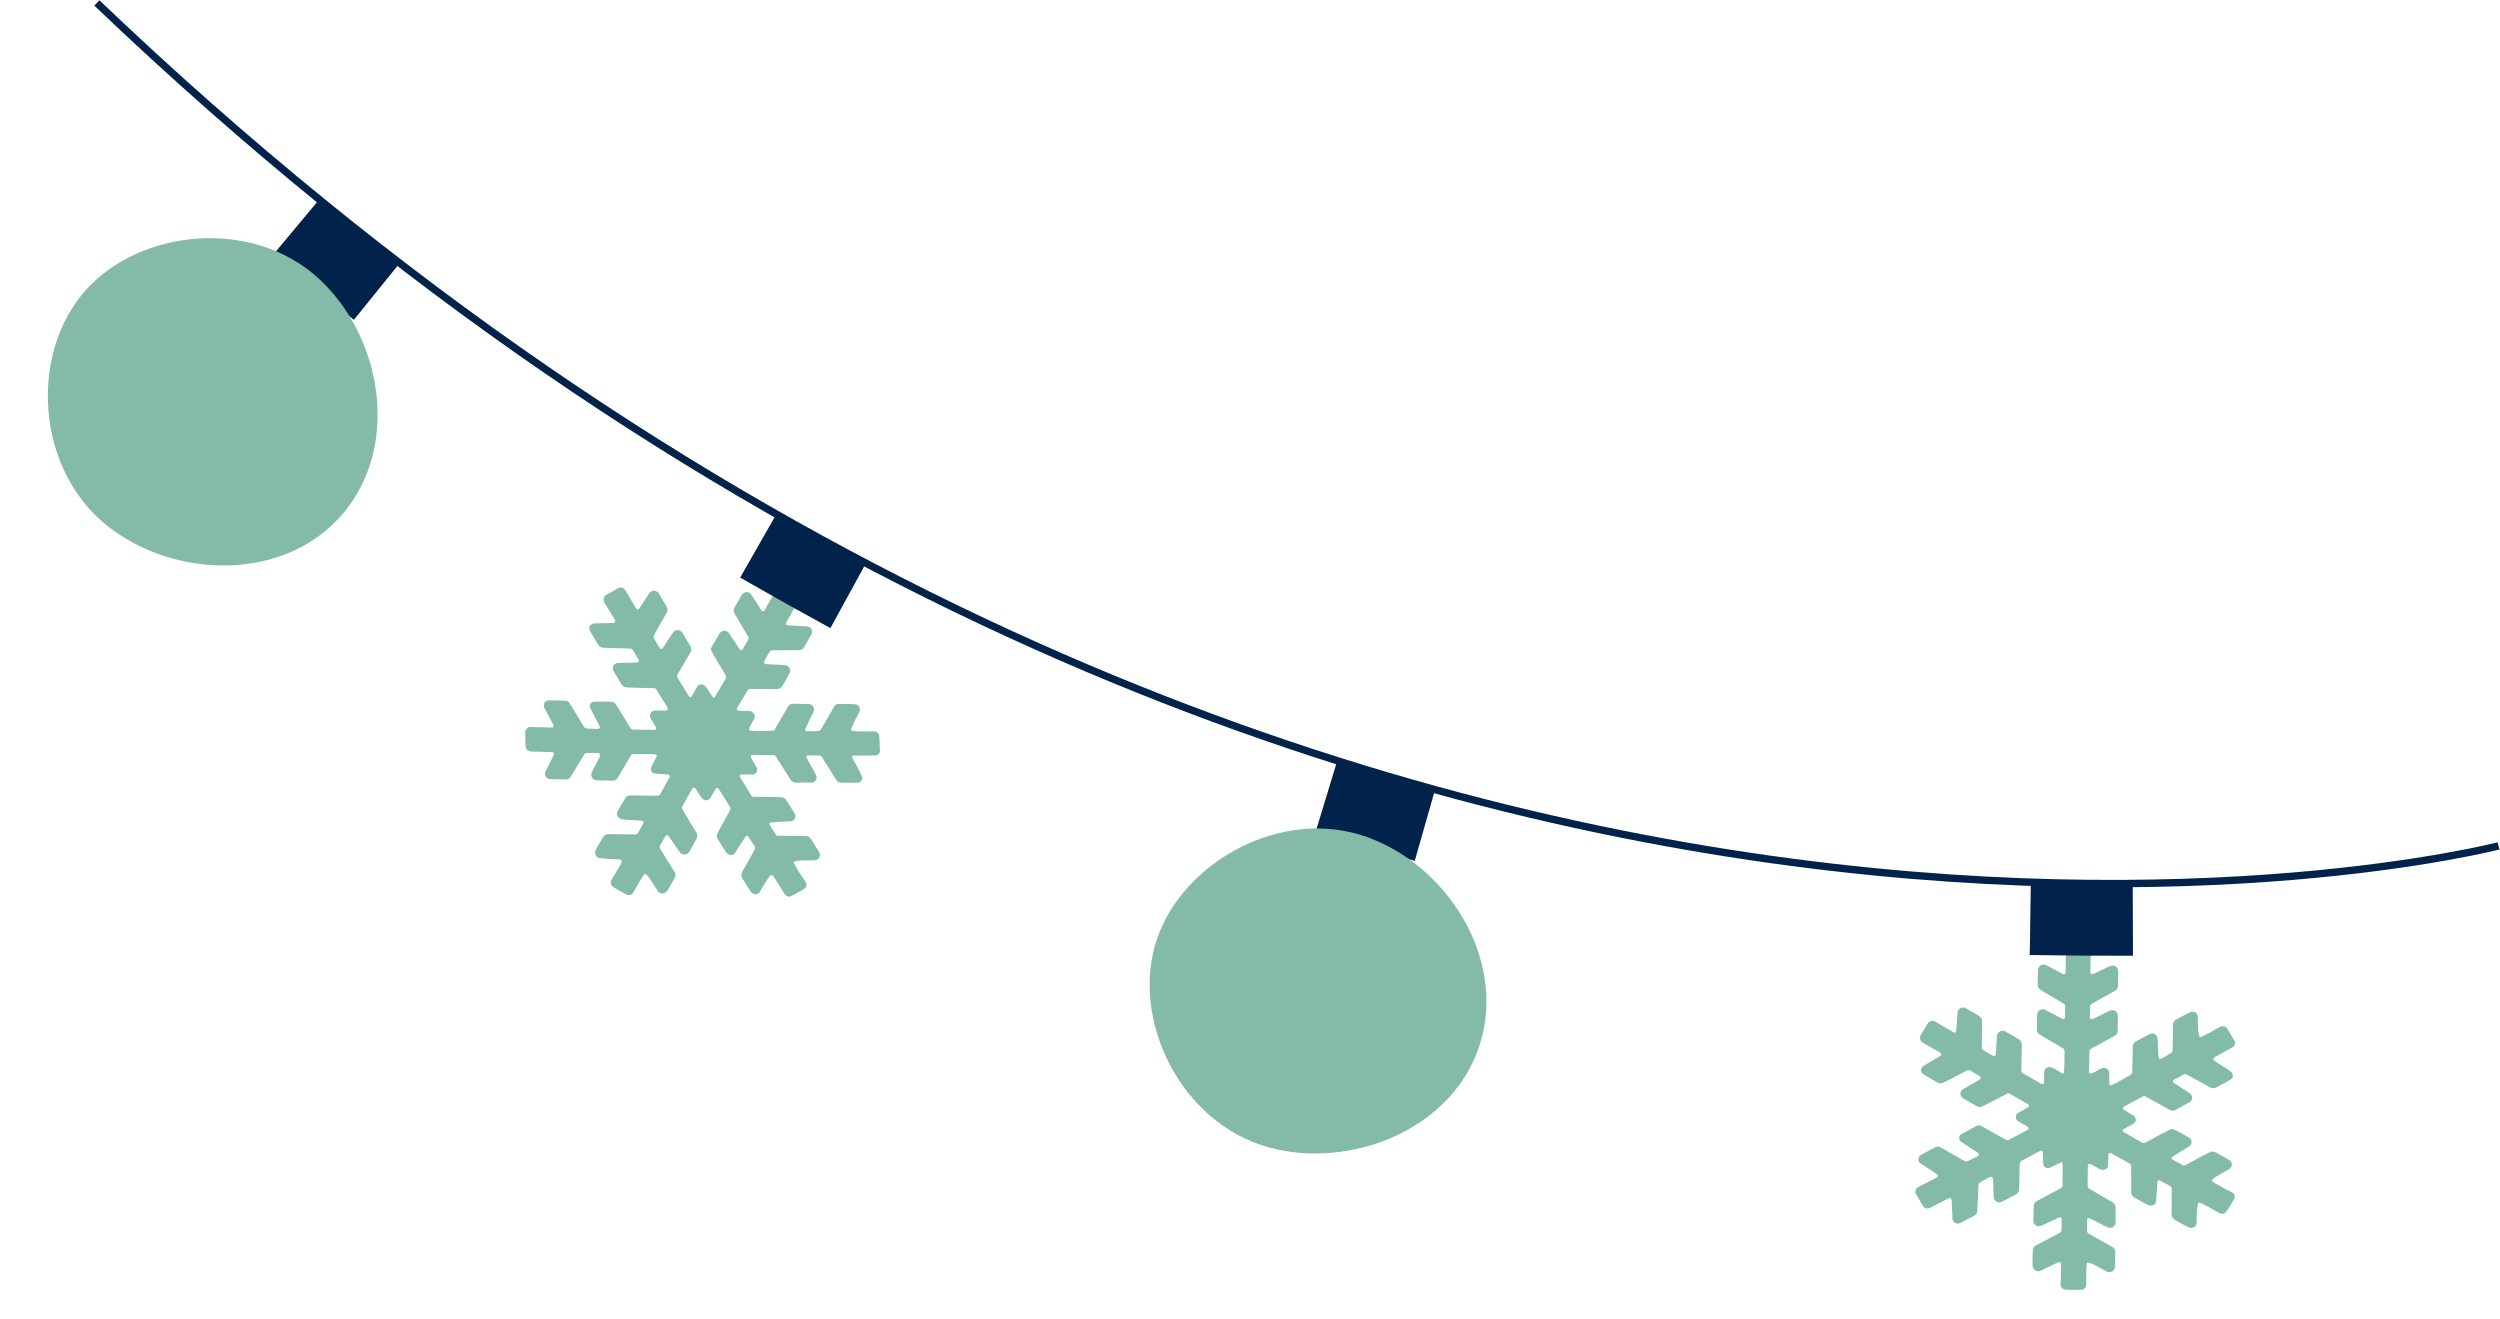 <?xml version="1.0" encoding="UTF-8"?> <svg xmlns="http://www.w3.org/2000/svg" width="3381" height="1784" viewBox="0 0 3381 1784" fill="none"><path d="M370.382 343.321C413.393 379.393 434.998 397.28 478.579 432.54C502.674 402.705 514.721 387.788 538.927 357.902C495.943 323.043 474.524 305.408 431.864 269.648L370.382 343.321Z" fill="#01224B"></path><path d="M464.871 693.379C386.72 787.341 236.404 783.318 145.689 711.61C48.239 634.695 39.541 478.847 115.258 393.176C189.276 309.392 342.712 293.982 432.276 377.869C516.139 455.995 541.406 601.335 464.871 693.379Z" fill="#83BBA8"></path><path d="M904.457 1047.44L898.654 1047.07C894.25 1046.84 889.827 1046.68 885.46 1046.27C884.588 1046.09 883.763 1045.72 883.035 1045.21C882.306 1044.69 881.689 1044.04 881.221 1043.28C880.752 1042.52 880.442 1041.68 880.308 1040.79C880.174 1039.91 880.22 1039.01 880.443 1038.15C882.037 1034.48 884.056 1030.91 885.887 1027.38C886.657 1026 887.352 1024.57 887.969 1023.11C888.319 1021.49 887.925 1020.42 886.185 1020.23C884.057 1019.96 881.913 1019.82 879.768 1019.82C872.473 1019.76 865.246 1019.8 857.885 1019.64C856.838 1019.49 855.769 1019.68 854.84 1020.18C853.911 1020.69 853.171 1021.48 852.734 1022.45C847.047 1032.27 841.209 1041.97 835.522 1051.79C834.818 1053.11 833.745 1054.19 832.435 1054.91C831.125 1055.62 829.635 1055.94 828.148 1055.82C821.335 1055.59 814.436 1055.35 807.568 1055.38C806.249 1055.43 804.941 1055.13 803.771 1054.52C802.601 1053.91 801.608 1053.01 800.888 1051.9C800.168 1050.8 799.745 1049.53 799.661 1048.21C799.577 1046.89 799.834 1045.58 800.408 1044.39C803.759 1037.54 807.347 1030.82 810.851 1024.1C810.961 1023.58 811.053 1023.16 811.164 1022.65C811.679 1020.26 811.006 1018.42 808.616 1018.35C803.305 1018.19 797.939 1018.28 792.64 1018.47C792.157 1018.54 791.696 1018.72 791.286 1018.98C790.876 1019.25 790.526 1019.59 790.258 1020C784.073 1030.07 778.057 1040.18 771.956 1050.27C771.25 1051.58 770.176 1052.65 768.869 1053.34C767.561 1054.04 766.077 1054.35 764.601 1054.21C757.891 1053.92 751.163 1053.71 744.398 1053.68C743.171 1053.68 741.964 1053.38 740.886 1052.79C739.808 1052.2 738.895 1051.36 738.23 1050.33C737.566 1049.29 737.171 1048.11 737.082 1046.89C736.994 1045.67 737.214 1044.44 737.723 1043.32C741.367 1036.36 744.792 1029.16 748.284 1022.08C749.993 1018.7 749.314 1017.31 745.165 1017.12L718.593 1016.38C716.361 1016.35 714.221 1015.48 712.617 1013.93C711.381 1012.61 710.703 1010.87 710.727 1009.06C710.549 1002.87 710.559 996.637 710.381 990.449C710.375 989.462 710.571 988.484 710.957 987.576C711.343 986.668 711.911 985.848 712.626 985.167C713.34 984.487 714.187 983.96 715.113 983.619C716.039 983.278 717.025 983.13 718.01 983.184L744.582 983.934C749.09 984.105 749.792 982.92 747.633 978.889C743.83 971.739 740.253 964.372 736.159 957.337C735.61 956.286 735.338 955.112 735.37 953.926C735.401 952.74 735.735 951.582 736.339 950.561C736.944 949.541 737.798 948.691 738.823 948.093C739.847 947.495 741.007 947.168 742.193 947.144C749.535 947.393 756.829 947.454 764.038 947.496C765.39 947.494 766.716 947.866 767.87 948.571C769.023 949.276 769.958 950.287 770.572 951.492C777.246 961.846 783.24 972.053 789.403 982.297C789.894 983.267 790.666 984.065 791.618 984.589C792.57 985.113 793.658 985.337 794.74 985.233C798.992 985.349 803.53 985.795 807.356 985.819C811.183 985.844 812.232 984.288 810.388 980.859C806.538 973.521 802.517 966.147 798.769 958.742C798.061 957.751 797.657 956.575 797.606 955.357C797.555 954.14 797.86 952.934 798.483 951.887C799.106 950.84 800.021 949.997 801.115 949.462C802.209 948.926 803.436 948.721 804.645 948.871C811.994 948.676 819.422 948.944 826.801 949.023C828.078 949.079 829.318 949.461 830.406 950.133C831.493 950.805 832.39 951.743 833.012 952.86C839.687 963.214 846.251 974.079 852.852 984.774C853.239 985.393 853.788 985.893 854.44 986.223C855.091 986.552 855.82 986.697 856.548 986.642L884.422 987.138C887.36 987.149 888.294 985.301 886.711 982.73C885.127 980.16 882.142 975.416 880.183 971.695C879.64 970.942 879.261 970.084 879.071 969.175C878.881 968.267 878.884 967.328 879.08 966.421C879.276 965.514 879.66 964.658 880.209 963.909C880.757 963.16 881.456 962.534 882.262 962.073C883.368 961.365 884.656 960.993 885.969 961.002C890.276 960.863 894.906 960.883 899.091 960.896C903.277 960.909 904.222 959.42 902.057 955.832L887.557 932.201C886.574 930.563 885.034 930.676 883.532 930.619L859.484 930.148C855.317 930.05 851.253 929.885 847.123 929.616C845.797 929.48 844.52 929.041 843.391 928.334C842.261 927.626 841.309 926.669 840.608 925.535C836.955 919.755 833.51 913.842 830.046 908.014C829.408 906.945 828.987 905.761 828.81 904.53C828.632 903.298 828.701 902.043 829.011 900.838C829.632 899.685 830.527 898.701 831.616 897.973C832.706 897.245 833.957 896.795 835.26 896.662L848.335 896.368L861.05 896.084C861.614 896.145 862.183 896.031 862.68 895.76C863.178 895.488 863.581 895.071 863.836 894.564C864.091 894.058 864.185 893.485 864.106 892.924C864.027 892.362 863.779 891.838 863.394 891.421L855.81 879.088C855.301 878.375 854.612 877.81 853.813 877.45C853.014 877.089 852.135 876.947 851.263 877.036L827.063 876.443L814.891 875.863C813.662 875.718 812.486 875.285 811.457 874.598C810.428 873.911 809.577 872.99 808.972 871.911C804.956 865.34 801.128 858.72 797.3 852.1C796.846 851.086 796.682 849.966 796.825 848.864C796.969 847.762 797.415 846.722 798.114 845.859C799.134 844.762 800.404 843.927 801.816 843.425C803.227 842.924 804.739 842.769 806.222 842.976L825.654 842.539L829.159 842.405C831.927 842.379 833.049 840.483 831.599 838.119L817.767 815.524C817.135 814.644 816.695 813.641 816.474 812.58C816.254 811.519 816.258 810.424 816.487 809.365C816.716 808.306 817.164 807.307 817.802 806.432C818.441 805.557 819.256 804.825 820.195 804.284C825.036 801.676 830.254 798.971 834.706 796.1C835.641 795.425 836.714 794.967 837.849 794.759C838.983 794.552 840.149 794.6 841.262 794.9C842.376 795.201 843.408 795.745 844.284 796.495C845.16 797.245 845.858 798.181 846.327 799.234L859.964 822.322C861.462 824.874 863.342 824.835 864.915 822.501C869.24 815.681 873.632 808.965 878.194 802.286C878.926 801.174 879.938 800.274 881.129 799.678C882.319 799.082 883.645 798.809 884.974 798.889C886.303 798.968 887.588 799.396 888.699 800.13C889.81 800.863 890.708 801.877 891.303 803.068C894.633 808.689 897.812 814.189 901.464 819.969C902.273 821.314 902.703 822.854 902.709 824.424C902.715 825.994 902.297 827.536 901.498 828.888C895.671 838.948 889.911 849.112 884.321 859.312C884.041 859.986 883.91 860.712 883.937 861.441C883.964 862.17 884.149 862.884 884.478 863.535C886.838 867.877 889.526 871.933 892.092 876.142C892.318 876.566 892.656 876.92 893.069 877.165C893.483 877.409 893.956 877.535 894.436 877.528C894.916 877.521 895.386 877.382 895.792 877.126C896.198 876.87 896.527 876.507 896.74 876.077C901.15 869.275 905.408 862.352 910.055 855.692C910.745 854.563 911.721 853.638 912.885 853.009C914.048 852.38 915.357 852.07 916.679 852.112C918.001 852.153 919.288 852.543 920.41 853.243C921.532 853.943 922.449 854.927 923.067 856.096C926.653 861.773 930.032 867.582 933.514 873.326C934.474 874.916 934.927 876.761 934.813 878.615C934.699 880.469 934.024 882.244 932.876 883.705C927.227 893.357 921.747 903.047 916.097 912.699C915.753 913.378 915.609 914.141 915.682 914.898C915.755 915.656 916.042 916.377 916.51 916.977L931.18 940.645C932.812 943.404 934.418 943.394 935.877 940.768C937.335 938.142 940.075 933.297 942.387 929.608C942.774 928.744 943.34 927.971 944.048 927.341C944.755 926.711 945.588 926.238 946.491 925.954C947.395 925.669 948.348 925.579 949.289 925.689C950.23 925.799 951.136 926.108 951.949 926.594C953.773 927.758 955.295 929.339 956.389 931.207C958.695 934.557 960.587 938.174 963.063 941.561C965.54 944.948 966.193 943.574 967.352 941.507C972.001 933.599 976.736 925.71 981.385 917.802C981.734 917.136 981.928 916.399 981.951 915.648C981.975 914.897 981.827 914.15 981.52 913.464C976.242 904.481 970.843 895.649 965.547 886.752C964.165 884.478 962.917 882.126 961.811 879.706C961.541 878.711 961.514 877.666 961.732 876.659C961.95 875.651 962.406 874.711 963.062 873.916C966.344 868.208 969.712 862.518 973.08 856.829C973.749 855.67 974.713 854.71 975.874 854.044C977.035 853.379 978.352 853.033 979.69 853.041C981.028 853.05 982.339 853.412 983.492 854.092C984.644 854.772 985.596 855.744 986.251 856.911L1000.11 877.73C1000.31 878.163 1000.63 878.529 1001.03 878.781C1001.44 879.034 1001.91 879.163 1002.38 879.152C1002.86 879.141 1003.32 878.991 1003.71 878.72C1004.11 878.45 1004.41 878.07 1004.59 877.628L1011.84 865.113C1012.2 864.461 1012.37 863.723 1012.35 862.979C1012.32 862.235 1012.09 861.513 1011.68 860.89L995.932 833.959L993.633 830.165C992.749 828.847 992.268 827.3 992.247 825.713C992.225 824.127 992.666 822.568 993.514 821.227C996.675 815.671 999.902 810.218 1003.15 804.681C1003.79 803.49 1004.74 802.495 1005.9 801.802C1007.06 801.108 1008.39 800.742 1009.74 800.741C1011.09 800.741 1012.42 801.107 1013.58 801.8C1014.74 802.493 1015.7 803.488 1016.34 804.678C1021 811.567 1025.47 818.505 1029.69 825.387C1029.89 825.802 1030.21 826.149 1030.61 826.384C1031 826.619 1031.46 826.732 1031.92 826.708C1032.39 826.684 1032.83 826.525 1033.2 826.25C1033.57 825.975 1033.85 825.597 1034.01 825.163C1038.49 817.218 1042.76 809.851 1047.25 802.265C1047.7 801.231 1048.38 800.314 1049.23 799.583C1050.09 798.852 1051.11 798.326 1052.2 798.046C1053.29 797.766 1054.43 797.739 1055.53 797.967C1056.64 798.196 1057.68 798.673 1058.57 799.363C1063.46 802.291 1068.33 805.305 1073.26 808.063C1074.26 808.503 1075.15 809.161 1075.86 809.988C1076.57 810.815 1077.08 811.791 1077.37 812.844C1077.66 813.896 1077.7 814.999 1077.51 816.072C1077.31 817.145 1076.88 818.16 1076.24 819.044C1071.95 826.496 1067.65 834.034 1063.45 841.505C1062.17 843.723 1063.27 845.654 1066 845.798C1073.58 846.188 1081.26 846.511 1088.81 847.071C1091.02 846.967 1093.22 847.442 1095.19 848.45C1095.98 848.991 1096.65 849.683 1097.17 850.485C1097.69 851.287 1098.04 852.184 1098.21 853.124C1098.38 854.064 1098.37 855.028 1098.16 855.961C1097.96 856.894 1097.57 857.777 1097.02 858.559C1093.86 864.115 1090.61 869.653 1087.45 875.208C1086.79 876.478 1085.77 877.53 1084.53 878.241C1083.29 878.951 1081.87 879.291 1080.44 879.219C1073.06 879.14 1065.64 879.231 1058.23 879.322C1053.68 879.321 1049.27 879.527 1044.57 879.403C1043.83 879.376 1043.1 879.554 1042.46 879.918C1041.81 880.282 1041.28 880.818 1040.92 881.466C1038.53 885.496 1036.1 889.337 1033.75 893.641C1032.38 895.841 1033.68 898.083 1036.41 898.227L1051.67 898.94C1055.12 899.061 1058.65 899.201 1062.05 899.577C1063.19 899.712 1064.29 900.107 1065.25 900.734C1066.22 901.36 1067.02 902.2 1067.61 903.189C1068.2 904.178 1068.55 905.289 1068.64 906.436C1068.73 907.583 1068.55 908.735 1068.13 909.803C1064.92 915.973 1061.46 922.088 1057.87 927.996C1057.12 929.224 1056.05 930.225 1054.78 930.892C1053.5 931.558 1052.07 931.866 1050.64 931.781C1038.82 931.634 1026.94 931.742 1015.02 931.662C1014.16 931.56 1013.29 931.726 1012.53 932.137C1011.78 932.547 1011.16 933.182 1010.78 933.955C1006.3 941.9 1001.74 949.382 996.875 957.065C995.593 959.283 997.032 961.287 1000.06 961.317L1012.85 961.496C1013.87 961.468 1014.88 961.654 1015.83 962.042C1016.77 962.431 1017.63 963.012 1018.33 963.75C1019.53 964.763 1020.33 966.157 1020.62 967.696C1020.9 969.235 1020.65 970.825 1019.89 972.197C1017.9 976.046 1015.68 979.753 1013.71 983.516C1013.48 984.177 1013.33 984.863 1013.26 985.56C1012.99 986.837 1012.79 987.774 1014.7 988.008C1017.26 988.308 1019.84 988.478 1022.43 988.52C1027.67 988.583 1033.04 988.495 1038.32 988.388C1040.81 988.392 1043.22 988.377 1045.67 988.193C1046.05 988.118 1046.42 987.965 1046.74 987.744C1047.07 987.523 1047.34 987.237 1047.55 986.906C1053.72 976.475 1059.62 966.075 1065.71 955.626C1066.36 954.401 1067.35 953.386 1068.56 952.699C1069.76 952.013 1071.14 951.684 1072.52 951.749C1079.61 951.943 1086.61 952.119 1093.65 952.125C1094.87 952.144 1096.06 952.463 1097.13 953.055C1098.19 953.646 1099.1 954.491 1099.76 955.516C1100.42 956.54 1100.81 957.711 1100.91 958.926C1101.01 960.141 1100.81 961.361 1100.32 962.479C1096.46 969.664 1093.15 977.148 1089.58 984.578C1088.29 987.24 1088.66 988.835 1092.02 988.938C1097.25 989.086 1102.57 988.809 1107.8 988.514C1108.63 988.343 1109.37 987.867 1109.87 987.178C1115.96 976.729 1121.88 966.244 1127.95 955.88C1128.57 954.661 1129.52 953.645 1130.7 952.951C1131.87 952.258 1133.22 951.916 1134.59 951.966C1138.84 952.083 1143.47 952.103 1147.31 952.042L1156.16 952.348C1157.34 952.393 1158.5 952.732 1159.52 953.335C1160.54 953.939 1161.4 954.787 1162.01 955.803C1162.62 956.82 1162.97 957.973 1163.03 959.158C1163.08 960.344 1162.84 961.524 1162.32 962.592C1158.97 968.641 1156.02 974.866 1152.98 981.073C1152.25 982.579 1151.67 984.156 1151.25 985.78C1150.87 987.568 1151.45 988.585 1153.38 988.734C1156.88 989.044 1160.45 989.013 1163.98 989.153L1164.66 989.3L1180.78 988.949C1182.21 988.847 1183.63 989.121 1184.92 989.744C1186.21 990.366 1187.31 991.315 1188.12 992.496C1188.84 993.701 1189.22 995.076 1189.22 996.478C1189.52 1002.51 1189.74 1008.53 1189.97 1014.46C1190.08 1015.44 1189.98 1016.44 1189.66 1017.37C1189.34 1018.31 1188.82 1019.16 1188.12 1019.86C1187.43 1020.57 1186.59 1021.11 1185.67 1021.45C1184.74 1021.79 1183.75 1021.91 1182.77 1021.82L1156.64 1021.88L1155.11 1021.55C1152.63 1021.9 1151.75 1023.5 1153.03 1025.82L1161.02 1040.38C1162.65 1043.59 1164.44 1046.83 1165.83 1050.33C1166.11 1051.31 1166.16 1052.34 1165.97 1053.35C1165.77 1054.35 1165.35 1055.29 1164.72 1056.09C1164.09 1056.9 1163.29 1057.54 1162.36 1057.97C1161.44 1058.4 1160.43 1058.61 1159.41 1058.57L1138.04 1058.5C1136.54 1058.55 1135.07 1058.18 1133.76 1057.44C1132.46 1056.71 1131.39 1055.63 1130.65 1054.32C1123.98 1043.97 1117.73 1033.71 1111.31 1023.41C1110.89 1022.78 1110.3 1022.28 1109.61 1021.98C1108.92 1021.67 1108.16 1021.56 1107.41 1021.67L1098.49 1021.71C1096.72 1021.56 1094.95 1021.5 1093.18 1021.54C1092.72 1021.49 1092.25 1021.58 1091.83 1021.79C1091.42 1022.01 1091.08 1022.35 1090.86 1022.76C1090.63 1023.17 1090.54 1023.64 1090.58 1024.1C1090.63 1024.57 1090.81 1025.01 1091.1 1025.37C1093.06 1029.09 1095.23 1032.68 1097.21 1036.31C1099.73 1040.48 1101.98 1044.81 1103.94 1049.27C1104.36 1050.34 1104.49 1051.51 1104.33 1052.66C1104.16 1053.8 1103.7 1054.88 1102.99 1055.8C1102.28 1056.71 1101.35 1057.43 1100.28 1057.87C1099.21 1058.32 1098.05 1058.49 1096.9 1058.35C1090.17 1058.14 1083.33 1058.45 1076.55 1058.5C1075.05 1058.5 1073.57 1058.12 1072.26 1057.38C1070.96 1056.65 1069.86 1055.59 1069.08 1054.3C1062.41 1043.95 1055.73 1033.59 1049.57 1023.35C1049.16 1022.62 1048.55 1022.03 1047.81 1021.64C1047.08 1021.24 1046.25 1021.06 1045.42 1021.11L1018.72 1020.96C1014.98 1020.96 1014.29 1022.5 1016.25 1025.78C1018.22 1029.05 1021.19 1034.24 1023.55 1038.58C1023.98 1039.61 1024.14 1040.72 1024.02 1041.82C1023.9 1042.92 1023.5 1043.98 1022.86 1044.88C1022.22 1045.79 1021.35 1046.51 1020.36 1046.99C1019.36 1047.47 1018.25 1047.69 1017.14 1047.63C1012.83 1047.41 1008.28 1047.4 1004.27 1047.43L1003.5 1047.26C1000.35 1047.39 999.512 1048.81 1001.16 1051.48L1015.96 1075.8C1016.44 1076.5 1017.11 1077.04 1017.9 1077.37C1018.68 1077.7 1019.54 1077.79 1020.37 1077.65L1044.84 1077.85L1056.98 1078.16C1058.23 1078.21 1059.45 1078.58 1060.53 1079.24C1061.6 1079.89 1062.49 1080.8 1063.12 1081.89C1066.96 1087.62 1070.68 1093.5 1074.3 1099.46C1075.11 1100.5 1075.61 1101.75 1075.73 1103.07C1075.86 1104.39 1075.6 1105.71 1075 1106.89C1074.4 1108.07 1073.48 1109.06 1072.34 1109.73C1071.2 1110.4 1069.9 1110.74 1068.57 1110.7L1053.25 1111.49L1042.2 1112.31C1040.48 1112.47 1039.86 1113.67 1040.71 1115.1C1043.59 1119.91 1046.56 1124.74 1049.73 1129.44C1050.26 1130.27 1052.07 1130.57 1053.39 1130.23L1075.91 1130.37L1090.1 1130.68C1091.45 1130.74 1092.76 1131.14 1093.92 1131.84C1095.08 1132.54 1096.04 1133.52 1096.72 1134.69C1100.52 1140.59 1104.14 1146.54 1107.86 1152.43C1108.54 1153.54 1108.91 1154.81 1108.92 1156.12C1108.94 1157.42 1108.6 1158.71 1107.95 1159.84C1107.29 1160.96 1106.35 1161.89 1105.21 1162.53C1104.06 1163.16 1102.77 1163.47 1101.47 1163.43C1095.13 1163.49 1088.79 1163.55 1082.5 1163.79C1080.01 1163.95 1077.54 1164.34 1075.12 1164.96C1074.81 1164.95 1074.51 1165.02 1074.25 1165.18C1073.99 1165.33 1073.78 1165.56 1073.64 1165.83C1073.51 1166.11 1073.45 1166.41 1073.49 1166.72C1073.53 1167.02 1073.65 1167.3 1073.85 1167.54C1075.69 1170.97 1077.54 1174.39 1079.59 1177.69C1082.63 1182.57 1085.79 1187.35 1089.05 1192.03C1089.75 1192.82 1090.25 1193.76 1090.52 1194.78C1090.78 1195.8 1090.8 1196.86 1090.58 1197.89C1090.36 1198.92 1089.9 1199.88 1089.24 1200.69C1088.58 1201.51 1087.73 1202.16 1086.77 1202.59C1081.82 1205.71 1076.58 1208.5 1071.37 1211.21C1066.15 1213.91 1063.03 1212.26 1059.84 1207.2C1056.66 1202.15 1051.95 1194.27 1047.89 1187.87C1047.09 1186.62 1046 1185.5 1045.09 1184.32C1044.91 1184.03 1044.67 1183.8 1044.37 1183.63C1044.08 1183.47 1043.74 1183.38 1043.41 1183.38C1043.07 1183.38 1042.74 1183.46 1042.44 1183.62C1042.14 1183.79 1041.89 1184.02 1041.71 1184.3C1039.38 1187.27 1037.13 1190.26 1035.11 1193.39C1033.1 1196.52 1030.38 1201.28 1027.94 1205.57C1027.19 1207.06 1025.93 1208.23 1024.38 1208.84C1022.84 1209.46 1021.12 1209.49 1019.55 1208.93C1017.78 1208.33 1016.25 1207.19 1015.17 1205.66C1011.33 1199.93 1007.72 1193.98 1004.08 1188.12C1003.17 1186.73 1002.68 1185.1 1002.66 1183.44C1002.64 1181.78 1003.09 1180.15 1003.97 1178.73C1009.68 1168.83 1015.14 1158.78 1020.68 1148.83C1021.06 1148.15 1021.24 1147.38 1021.21 1146.6C1021.17 1145.82 1020.92 1145.06 1020.47 1144.42L1012.38 1131.98C1010.91 1129.7 1009.39 1129.73 1007.92 1131.99C1003.49 1138.88 998.978 1145.75 994.568 1152.55C993.849 1154.02 992.614 1155.16 991.101 1155.77C989.587 1156.39 987.902 1156.41 986.368 1155.86C984.6 1155.21 983.053 1154.07 981.908 1152.58C978 1146.74 974.317 1140.69 970.616 1134.72C969.803 1133.54 969.35 1132.15 969.311 1130.72C969.273 1129.29 969.651 1127.87 970.399 1126.65L983.232 1103.13C984.709 1100.42 986.338 1097.83 987.541 1095.15C987.788 1094.57 987.907 1093.94 987.89 1093.3C987.873 1092.67 987.721 1092.05 987.443 1091.48C982.359 1083.25 977.171 1075.09 971.984 1066.92C971.758 1066.54 971.43 1066.22 971.037 1066.01C970.643 1065.8 970.199 1065.7 969.753 1065.72C969.306 1065.74 968.874 1065.89 968.505 1066.14C968.136 1066.39 967.843 1066.74 967.658 1067.15C965.431 1070.86 963.271 1074.67 961.129 1078.39C960.476 1079.91 959.267 1081.12 957.75 1081.77C956.234 1082.42 954.525 1082.46 952.977 1081.89C951.155 1081.26 949.573 1080.08 948.451 1078.51C945.774 1074.81 943.493 1070.93 941.127 1067.03C939.573 1064.74 937.371 1064.62 936.072 1066.92C931.508 1074.85 926.944 1082.77 922.635 1090.76C922.397 1091.37 922.303 1092.04 922.361 1092.7C922.419 1093.36 922.627 1094 922.97 1094.57C928.229 1103.64 933.762 1112.68 939.21 1121.7L941.594 1125.51C942.453 1126.84 942.933 1128.38 942.984 1129.96C943.035 1131.54 942.655 1133.1 941.883 1134.48C938.73 1140.28 935.514 1146.09 932.236 1151.92C931.561 1153.08 930.593 1154.05 929.427 1154.72C928.261 1155.39 926.939 1155.74 925.594 1155.74C924.248 1155.74 922.927 1155.38 921.763 1154.71C920.599 1154.04 919.633 1153.07 918.961 1151.9C913.978 1144.86 909.184 1137.76 904.335 1130.92C902.982 1128.93 901.016 1128.95 899.857 1131.02C897.453 1135.14 895.123 1138.91 892.731 1143.38C892.326 1144.15 892.146 1145.02 892.211 1145.88C892.277 1146.75 892.584 1147.58 893.099 1148.28C898.754 1157.16 904.117 1166.16 909.584 1175.1C910.251 1176.13 910.9 1177.26 911.671 1178.22C912.779 1179.56 913.425 1181.23 913.515 1182.96C913.606 1184.7 913.135 1186.42 912.172 1187.87C909.011 1193.42 905.68 1198.94 902.605 1204.52C901.912 1205.69 900.924 1206.66 899.738 1207.33C898.553 1207.99 897.212 1208.34 895.852 1208.32C894.491 1208.31 893.158 1207.94 891.986 1207.25C890.815 1206.55 889.847 1205.57 889.178 1204.38C885.648 1198.45 881.703 1192.78 877.861 1187.05C876.694 1185.48 875.403 1184.01 874 1182.65C872.955 1181.71 871.763 1181.46 870.854 1182.78C868.86 1185.82 866.78 1188.85 864.937 1192.01C862.113 1196.84 859.61 1201.82 856.785 1206.65C856.389 1207.51 855.818 1208.27 855.108 1208.89C854.399 1209.51 853.567 1209.97 852.666 1210.25C851.766 1210.52 850.817 1210.61 849.883 1210.49C848.948 1210.38 848.048 1210.07 847.241 1209.58C841.349 1206.77 835.635 1203.6 830.131 1200.09C829.122 1199.61 828.236 1198.91 827.542 1198.03C826.847 1197.15 826.363 1196.13 826.126 1195.04C825.889 1193.94 825.905 1192.81 826.173 1191.73C826.442 1190.64 826.955 1189.63 827.674 1188.78C831.921 1181.49 836.253 1174.23 840.481 1167.03C840.774 1166.57 840.935 1166.03 840.948 1165.48C840.96 1164.93 840.824 1164.39 840.553 1163.91C840.281 1163.43 839.886 1163.03 839.407 1162.76C838.929 1162.49 838.386 1162.35 837.836 1162.36L822.695 1161.5C818.924 1161.22 815.201 1161.13 811.466 1160.68C810.274 1160.53 809.134 1160.11 808.136 1159.44C807.139 1158.77 806.312 1157.88 805.723 1156.83C805.134 1155.78 804.799 1154.61 804.745 1153.41C804.691 1152.21 804.92 1151.02 805.413 1149.92C808.636 1143.67 812.247 1137.67 815.962 1131.61C816.702 1130.42 817.756 1129.46 819.008 1128.84C820.26 1128.21 821.661 1127.94 823.056 1128.07C835.028 1128.33 847.074 1128.26 858.602 1128.53C861.881 1128.61 862.785 1126.49 863.944 1124.42C865.909 1121.1 867.807 1117.68 869.601 1114.32C871.395 1110.97 869.888 1110.11 866.986 1109.93C859.17 1109.4 851.42 1108.97 843.536 1108.34C841.198 1108.31 838.93 1107.54 837.061 1106.14C835.647 1105 834.711 1103.38 834.438 1101.59C834.165 1099.79 834.575 1097.96 835.587 1096.46C838.851 1090.84 842.115 1085.21 845.465 1079.61C846.116 1078.37 847.114 1077.34 848.338 1076.66C849.562 1075.97 850.958 1075.66 852.358 1075.75C864.433 1075.95 876.479 1075.88 888.622 1076.19C891.986 1076.29 892.756 1073.96 894.001 1071.91C898.04 1064.77 902.061 1057.7 905.93 1050.52C905.589 1049.42 905.093 1048.39 904.457 1047.44Z" fill="#83BBA8"></path><path d="M1001.01 781.138C1049.55 808.914 1073.96 822.564 1123.04 849.476L1169.11 765.314C1120.68 738.72 1096.51 725.209 1048.51 697.818C1029.56 731.069 1020 747.718 1001.01 781.138Z" fill="#01224B"></path><path d="M1779.29 1124.86C1832.78 1141.23 1859.53 1149.11 1913.31 1164.26C1923.8 1127.4 1929.04 1108.92 1939.62 1071.97C1886.62 1056.76 1860.13 1048.89 1807.34 1032.63C1796.15 1069.74 1790.56 1088.11 1779.29 1124.86Z" fill="#01224B"></path><path d="M2002.09 1410.02C1966.95 1526.67 1827.63 1582.19 1716.14 1551.75C1596.45 1519.03 1528.43 1378.66 1564.41 1270.83C1599.79 1164.99 1734.36 1090.4 1849.55 1132.3C1957.18 1171.15 2036.56 1295.51 2002.09 1410.02Z" fill="#83BBA8"></path><path d="M2788.73 1571.39L2783.46 1573.89C2779.49 1575.77 2775.38 1577.85 2771.54 1579.52C2770.7 1579.78 2769.81 1579.86 2768.93 1579.77C2768.05 1579.67 2767.2 1579.4 2766.43 1578.97C2765.66 1578.54 2764.99 1577.95 2764.45 1577.25C2763.92 1576.55 2763.53 1575.75 2763.31 1574.89C2762.93 1570.88 2762.98 1566.78 2762.86 1562.71C2762.87 1561.15 2762.79 1559.6 2762.62 1558.05C2762.28 1556.34 2761.27 1555.75 2759.61 1556.35C2757.96 1556.96 2755.79 1558.11 2753.86 1559.13L2734.74 1569.52C2733.75 1569.88 2732.9 1570.54 2732.31 1571.41C2731.72 1572.28 2731.42 1573.32 2731.46 1574.37C2731.3 1585.78 2730.85 1597.08 2730.59 1608.42C2730.62 1609.91 2730.2 1611.38 2729.4 1612.63C2728.59 1613.89 2727.44 1614.88 2726.08 1615.48C2719.97 1618.68 2713.84 1621.71 2707.85 1625.07C2706.7 1625.78 2705.38 1626.17 2704.02 1626.2C2702.66 1626.22 2701.33 1625.88 2700.15 1625.22C2698.97 1624.55 2697.99 1623.58 2697.31 1622.4C2696.63 1621.23 2696.28 1619.89 2696.3 1618.54C2695.91 1610.97 2695.77 1603.35 2695.56 1595.75C2695.45 1595.24 2695.35 1594.73 2695.26 1594.3C2694.77 1591.91 2693.18 1590.63 2691 1591.7C2686.26 1594.18 2681.64 1596.81 2677.05 1599.62C2676.67 1599.91 2676.36 1600.28 2676.14 1600.71C2675.92 1601.14 2675.79 1601.62 2675.78 1602.1C2675.16 1613.87 2674.8 1625.59 2674.1 1637.38C2674.13 1638.88 2673.72 1640.35 2672.92 1641.6C2672.11 1642.86 2670.95 1643.85 2669.58 1644.44C2663.61 1647.44 2657.56 1650.45 2651.73 1653.69C2650.63 1654.4 2649.37 1654.8 2648.06 1654.85C2646.76 1654.9 2645.46 1654.6 2644.31 1653.99C2643.16 1653.37 2642.19 1652.45 2641.51 1651.34C2640.83 1650.22 2640.47 1648.94 2640.45 1647.63C2640.25 1639.67 2639.79 1631.76 2639.5 1623.82C2639.28 1620.13 2637.77 1619.28 2634.4 1621.04L2610.75 1633.25C2609.8 1633.8 2608.74 1634.14 2607.65 1634.26C2606.56 1634.38 2605.45 1634.26 2604.4 1633.92C2602.69 1633.39 2601.24 1632.22 2600.36 1630.66C2597.29 1625.24 2594.23 1619.82 2591.15 1614.75C2590.34 1613.05 2590.23 1611.09 2590.85 1609.3C2591.47 1607.51 2592.76 1606.04 2594.45 1605.19L2617.85 1593.12C2621.88 1591.05 2621.96 1589.7 2618.15 1587.19C2611.37 1582.71 2604.72 1578.02 2597.6 1573.61C2596.6 1572.96 2595.78 1572.06 2595.23 1571C2594.67 1569.95 2594.41 1568.76 2594.45 1567.57C2594.49 1566.38 2594.85 1565.22 2595.47 1564.2C2596.1 1563.19 2596.98 1562.35 2598.03 1561.78L2617.27 1551.54C2618.46 1550.91 2619.79 1550.61 2621.13 1550.67C2622.47 1550.72 2623.77 1551.13 2624.89 1551.85C2635.01 1557.88 2645.82 1563.76 2656.13 1569.84C2657.04 1570.43 2658.1 1570.75 2659.19 1570.75C2660.28 1570.75 2661.35 1570.43 2662.26 1569.83C2665.94 1567.83 2669.78 1566.16 2673.56 1564.23C2677.35 1562.3 2677.08 1560.58 2673.79 1558.4C2666.91 1553.85 2659.85 1549.34 2653.24 1544.82C2652.12 1544.31 2651.18 1543.48 2650.53 1542.43C2649.88 1541.39 2649.56 1540.18 2649.59 1538.95C2649.62 1537.72 2650.02 1536.53 2650.72 1535.52C2651.42 1534.51 2652.41 1533.74 2653.55 1533.28C2659.91 1529.59 2666.52 1526.28 2673.09 1522.72C2674.22 1522.15 2675.47 1521.89 2676.74 1521.96C2678 1522.03 2679.22 1522.43 2680.28 1523.12C2691.24 1529.18 2702.09 1535.32 2712.85 1541.54C2713.47 1541.89 2714.18 1542.07 2714.9 1542.05C2715.61 1542.03 2716.31 1541.81 2716.91 1541.42C2724.94 1537.2 2732.95 1532.9 2741.54 1528.39C2744.19 1526.96 2744.04 1524.94 2741.42 1523.43C2738.8 1521.92 2733.89 1519.19 2730.21 1516.83C2729.35 1516.47 2728.59 1515.92 2727.96 1515.24C2727.34 1514.56 2726.86 1513.75 2726.56 1512.88C2726.26 1512 2726.16 1511.07 2726.24 1510.14C2726.33 1509.22 2726.61 1508.33 2727.06 1507.52C2727.69 1506.37 2728.64 1505.44 2729.8 1504.82C2733.51 1502.55 2737.37 1500.52 2741.2 1498.41C2745.04 1496.29 2744.96 1494.62 2741.35 1492.6L2717.38 1478.82C2716.65 1478.56 2715.87 1478.5 2715.12 1478.66C2714.37 1478.81 2713.67 1479.17 2713.11 1479.69L2691.82 1490.8L2680.77 1496.34C2679.55 1496.89 2678.22 1497.14 2676.88 1497.05C2675.55 1496.97 2674.25 1496.56 2673.12 1495.86C2667.19 1492.53 2661.39 1489.36 2655.46 1485.59C2654.41 1484.97 2653.48 1484.15 2652.75 1483.17C2652.02 1482.19 2651.48 1481.07 2651.18 1479.89C2651.15 1478.57 2651.44 1477.26 2652.04 1476.08C2652.64 1474.9 2653.52 1473.89 2654.61 1473.14L2665.89 1466.57L2676.87 1460.24C2677.39 1460.02 2677.83 1459.65 2678.14 1459.17C2678.44 1458.7 2678.6 1458.14 2678.58 1457.57C2678.56 1457.01 2678.37 1456.46 2678.03 1456.01C2677.69 1455.55 2677.23 1455.21 2676.69 1455.03L2664.53 1447.73C2663.75 1447.33 2662.87 1447.14 2661.99 1447.2C2661.11 1447.25 2660.26 1447.54 2659.53 1448.04L2638.17 1459.25L2627.26 1464.59C2626.11 1465.07 2624.86 1465.26 2623.62 1465.16C2622.37 1465.06 2621.17 1464.66 2620.12 1464C2613.47 1460.2 2606.96 1456.2 2600.39 1452.29C2599.52 1451.61 2598.85 1450.71 2598.45 1449.68C2598.05 1448.65 2597.94 1447.53 2598.13 1446.44C2598.66 1442.96 2601.3 1441.53 2603.82 1439.95L2620.59 1430.21L2623.59 1428.35C2625.98 1426.97 2626.07 1424.82 2623.66 1423.45C2616 1419.05 2608.28 1414.76 2600.71 1410.35C2599.76 1409.86 2598.91 1409.17 2598.24 1408.32C2597.56 1407.48 2597.07 1406.51 2596.8 1405.46C2596.53 1404.42 2596.48 1403.33 2596.66 1402.27C2596.84 1401.2 2597.24 1400.19 2597.83 1399.29C2600.79 1394.6 2603.72 1389.82 2606.57 1385.06C2607.07 1384.02 2607.79 1383.1 2608.69 1382.38C2609.58 1381.65 2610.63 1381.13 2611.75 1380.86C2612.87 1380.59 2614.03 1380.57 2615.16 1380.81C2616.29 1381.04 2617.35 1381.53 2618.26 1382.23L2641.31 1395.84C2643.74 1397.3 2645.43 1396.42 2645.66 1393.62C2646.15 1385.57 2646.73 1377.54 2647.41 1369.52C2647.49 1368.19 2647.93 1366.9 2648.68 1365.79C2649.43 1364.69 2650.46 1363.8 2651.67 1363.23C2652.88 1362.65 2654.22 1362.42 2655.55 1362.53C2656.88 1362.65 2658.15 1363.12 2659.24 1363.9C2664.81 1367.21 2670.63 1370.47 2676.19 1373.78C2677.59 1374.57 2678.74 1375.74 2679.52 1377.16C2680.29 1378.57 2680.66 1380.16 2680.58 1381.77C2680.39 1393.46 2680.18 1405.06 2680.24 1416.7C2680.32 1417.42 2680.54 1418.12 2680.9 1418.75C2681.26 1419.38 2681.74 1419.93 2682.33 1420.36C2686.5 1422.97 2690.8 1425.3 2695.1 1427.62C2695.49 1427.89 2695.95 1428.05 2696.43 1428.08C2696.9 1428.1 2697.38 1428 2697.8 1427.78C2698.22 1427.55 2698.57 1427.22 2698.82 1426.81C2699.06 1426.4 2699.19 1425.93 2699.19 1425.45C2699.67 1417.35 2700.05 1409.18 2700.8 1401.12C2700.87 1399.79 2701.29 1398.51 2702.02 1397.4C2702.74 1396.29 2703.75 1395.39 2704.93 1394.79C2706.11 1394.19 2707.43 1393.91 2708.76 1393.97C2710.08 1394.04 2711.36 1394.46 2712.48 1395.18C2718.3 1398.43 2723.95 1401.73 2729.82 1405.24C2731.44 1406.19 2732.72 1407.6 2733.51 1409.3C2734.31 1410.99 2734.56 1412.89 2734.25 1414.74C2733.94 1425.83 2733.83 1437.05 2733.6 1448.12C2733.6 1448.88 2733.83 1449.63 2734.26 1450.25C2734.69 1450.88 2735.3 1451.36 2736.01 1451.63C2743.99 1456.32 2752.12 1460.88 2760.17 1465.46C2762.87 1466.95 2764.32 1466.21 2764.43 1463.26C2764.53 1458.97 2764.31 1454.39 2764.63 1450.32C2764.56 1449.38 2764.69 1448.42 2765.01 1447.53C2765.33 1446.64 2765.84 1445.82 2766.49 1445.13C2767.15 1444.45 2767.94 1443.91 2768.82 1443.54C2769.7 1443.18 2770.64 1443.01 2771.59 1443.03C2773.73 1443.21 2775.8 1443.84 2777.66 1444.91C2781.26 1446.84 2784.63 1449 2787.82 1451.1C2791 1453.21 2791.44 1451.43 2791.48 1449.02C2791.79 1440.07 2792.18 1431.09 2792.12 1421.68C2792.1 1420.93 2791.91 1420.18 2791.56 1419.52C2791.21 1418.85 2790.7 1418.27 2790.09 1417.83C2781.25 1412.43 2772.21 1407.34 2763.33 1402.13C2761.04 1400.78 2758.84 1399.3 2756.73 1397.7C2755.96 1397.02 2755.36 1396.16 2755 1395.2C2754.63 1394.23 2754.5 1393.2 2754.63 1392.17C2754.7 1385.58 2754.86 1378.96 2755.13 1372.42C2755.14 1371.08 2755.5 1369.77 2756.19 1368.62C2756.88 1367.47 2757.86 1366.53 2759.04 1365.89C2760.22 1365.25 2761.54 1364.94 2762.88 1364.98C2764.22 1365.03 2765.52 1365.43 2766.65 1366.16C2774.08 1369.88 2781.46 1373.8 2788.84 1377.72C2789.22 1377.98 2789.67 1378.13 2790.14 1378.14C2790.61 1378.16 2791.07 1378.04 2791.47 1377.8C2791.87 1377.55 2792.19 1377.2 2792.4 1376.78C2792.61 1376.37 2792.69 1375.9 2792.64 1375.43C2792.72 1370.61 2792.89 1365.78 2792.97 1360.96C2793.01 1360.21 2792.83 1359.47 2792.46 1358.82C2792.09 1358.17 2791.55 1357.64 2790.89 1357.29L2764.07 1341.34C2762.77 1340.63 2761.47 1339.92 2760.24 1339.1C2758.82 1338.32 2757.66 1337.16 2756.87 1335.75C2756.08 1334.34 2755.7 1332.74 2755.76 1331.12C2755.87 1324.7 2756.09 1318.34 2756.2 1311.92C2756.21 1310.57 2756.58 1309.25 2757.27 1308.1C2757.96 1306.94 2758.95 1305.99 2760.13 1305.34C2761.31 1304.69 2762.64 1304.37 2763.99 1304.4C2765.33 1304.44 2766.65 1304.84 2767.79 1305.55L2789.8 1317.15C2790.19 1317.39 2790.63 1317.51 2791.08 1317.52C2791.53 1317.52 2791.97 1317.39 2792.36 1317.16C2792.74 1316.92 2793.06 1316.58 2793.26 1316.18C2793.47 1315.78 2793.55 1315.33 2793.52 1314.88C2793.65 1305.96 2793.79 1297.04 2794.01 1288.11C2793.9 1286.98 2794.04 1285.85 2794.44 1284.79C2794.83 1283.73 2795.46 1282.78 2796.28 1282C2797.1 1281.23 2798.09 1280.65 2799.17 1280.31C2800.24 1279.97 2801.38 1279.89 2802.5 1280.06C2808.22 1280.22 2813.9 1280.58 2819.52 1280.68C2820.6 1280.57 2821.7 1280.7 2822.73 1281.08C2823.76 1281.46 2824.68 1282.06 2825.44 1282.85C2826.2 1283.63 2826.77 1284.58 2827.12 1285.62C2827.46 1286.66 2827.56 1287.76 2827.41 1288.84C2827.36 1297.75 2827.1 1306.07 2826.98 1314.63C2826.98 1317.21 2828.89 1318.33 2831.31 1317.12C2838.2 1313.85 2844.97 1310.42 2851.88 1307.23C2853.88 1306.3 2856.07 1305.85 2858.28 1305.93C2860.18 1306.17 2861.92 1307.14 2863.12 1308.64C2864.32 1310.13 2864.89 1312.04 2864.72 1313.95L2864.37 1333.13C2864.41 1334.56 2864.04 1335.97 2863.29 1337.18C2862.54 1338.39 2861.45 1339.36 2860.16 1339.95L2840.76 1350.76L2828.9 1357.54C2828.22 1357.84 2827.64 1358.34 2827.25 1358.98C2826.86 1359.61 2826.66 1360.35 2826.69 1361.1C2826.49 1365.76 2826.3 1370.07 2826.27 1375.14C2826.18 1377.74 2828.4 1379.06 2830.84 1377.94L2844.48 1371.16C2847.55 1369.64 2850.69 1368.02 2853.88 1366.66C2855 1366.21 2856.22 1366.04 2857.42 1366.16C2858.63 1366.28 2859.78 1366.7 2860.79 1367.37C2861.8 1368.03 2862.64 1368.94 2863.22 1370C2863.81 1371.06 2864.13 1372.24 2864.15 1373.45C2864.23 1380.37 2864.16 1387.41 2863.88 1394.32C2863.82 1395.75 2863.38 1397.14 2862.59 1398.33C2861.8 1399.53 2860.69 1400.49 2859.4 1401.1C2848.98 1406.69 2838.69 1412.44 2828.29 1418.12C2827.51 1418.47 2826.86 1419.05 2826.4 1419.78C2825.95 1420.5 2825.72 1421.34 2825.74 1422.2C2825.61 1431.11 2825.3 1440.07 2825.08 1449C2825.08 1451.58 2827.33 1452.63 2829.99 1451.29C2832.65 1449.95 2837.43 1447.2 2841.21 1445.27C2842.1 1444.74 2843.09 1444.4 2844.12 1444.27C2845.15 1444.13 2846.19 1444.21 2847.19 1444.49C2848.71 1444.83 2850.08 1445.69 2851.06 1446.91C2852.03 1448.13 2852.56 1449.65 2852.56 1451.22C2852.63 1455.47 2852.6 1460.1 2852.53 1464.12C2852.62 1464.81 2852.76 1465.49 2852.95 1466.17C2853.21 1467.45 2853.98 1468.18 2855.38 1467.63C2856.78 1467.07 2860.12 1465.59 2862.37 1464.42L2876.24 1456.61C2878.3 1455.39 2880.47 1454.23 2882.5 1452.84C2882.81 1452.59 2883.07 1452.27 2883.26 1451.91C2883.45 1451.55 2883.56 1451.16 2883.58 1450.75C2883.89 1438.78 2884.1 1426.73 2884.46 1415.01C2884.44 1413.61 2884.82 1412.24 2885.55 1411.05C2886.28 1409.86 2887.34 1408.9 2888.6 1408.29C2894.81 1405.16 2901.06 1401.84 2907.22 1398.45C2908.29 1397.9 2909.49 1397.63 2910.69 1397.65C2911.9 1397.67 2913.08 1397.99 2914.14 1398.57C2915.19 1399.15 2916.09 1399.98 2916.75 1400.99C2917.41 1402 2917.82 1403.15 2917.93 1404.35C2918 1412.52 2918.7 1420.73 2919.13 1428.91C2919.28 1431.82 2920.75 1432.94 2923.41 1431.6C2928.05 1429.05 2932.54 1426.26 2936.96 1423.49C2937.3 1423.24 2937.58 1422.91 2937.78 1422.53C2937.98 1422.15 2938.09 1421.73 2938.11 1421.3C2938.42 1409.33 2938.54 1397.3 2938.9 1385.58C2938.85 1384.21 2939.2 1382.85 2939.9 1381.68C2940.61 1380.51 2941.65 1379.57 2942.89 1378.98L2954.09 1372.87C2956.56 1371.48 2959.24 1370.22 2962.16 1368.83C2963.22 1368.33 2964.38 1368.11 2965.55 1368.17C2966.71 1368.24 2967.85 1368.59 2968.85 1369.19C2969.85 1369.79 2970.68 1370.63 2971.29 1371.63C2971.89 1372.64 2972.23 1373.77 2972.29 1374.94C2972.29 1381.87 2972.72 1388.81 2973.06 1395.67C2973.26 1397.32 2973.6 1398.95 2974.05 1400.54C2974.44 1402.42 2975.62 1402.98 2977.32 1402.18C2980.58 1400.72 2983.6 1398.95 2986.82 1397.31L2987.5 1397.17L3001.43 1389.17C3002.62 1388.39 3003.99 1387.94 3005.42 1387.87C3006.84 1387.8 3008.26 1388.1 3009.52 1388.76C3010.78 1389.42 3011.8 1390.46 3012.44 1391.72C3015.62 1396.85 3018.63 1402.02 3021.72 1407.17C3022.21 1407.96 3022.53 1408.84 3022.65 1409.76C3022.78 1410.69 3022.71 1411.62 3022.45 1412.52C3022.18 1413.41 3021.74 1414.24 3021.13 1414.94C3020.53 1415.65 3019.78 1416.22 3018.94 1416.62L2996.1 1429.29C2995.61 1429.53 2995.13 1429.8 2994.67 1430.12C2992.68 1431.68 2992.69 1433.45 2994.93 1434.86L3008.84 1443.76C3011.92 1445.8 3014.99 1447.75 3017.85 1450.01C3018.55 1450.74 3019.07 1451.62 3019.37 1452.58C3019.67 1453.55 3019.75 1454.57 3019.59 1455.56C3019.43 1456.56 3019.05 1457.51 3018.46 1458.33C3017.87 1459.15 3017.11 1459.83 3016.22 1460.3L2997.52 1470.61C2996.16 1471.4 2994.61 1471.8 2993.04 1471.77C2991.47 1471.75 2989.94 1471.3 2988.6 1470.48C2978.5 1464.54 2967.4 1458.98 2956.86 1453.04C2956.19 1452.71 2955.45 1452.56 2954.71 1452.62C2953.97 1452.68 2953.26 1452.93 2952.66 1453.36L2944.68 1457.84C2943.04 1458.51 2941.45 1459.31 2939.92 1460.23C2939.53 1460.44 2939.2 1460.76 2938.97 1461.15C2938.75 1461.54 2938.63 1461.98 2938.64 1462.43C2938.65 1462.88 2938.78 1463.31 2939.02 1463.69C2939.27 1464.07 2939.61 1464.37 2940.01 1464.57C2943.5 1466.88 2947.13 1468.98 2950.29 1471.36C2954.49 1473.83 2958.54 1476.54 2962.43 1479.47C2963.3 1480.22 2963.97 1481.18 2964.37 1482.26C2964.76 1483.34 2964.88 1484.51 2964.7 1485.65C2964.53 1486.79 2964.06 1487.86 2963.36 1488.77C2962.65 1489.68 2961.72 1490.4 2960.67 1490.85C2954.63 1493.95 2948.77 1497.46 2942.87 1500.8C2941.54 1501.65 2939.99 1502.1 2938.41 1502.09C2936.84 1502.08 2935.29 1501.61 2933.97 1500.75L2902.02 1483.17C2901.34 1482.72 2900.54 1482.48 2899.71 1482.48C2898.89 1482.47 2898.09 1482.7 2897.39 1483.14C2889.38 1487.44 2881.35 1491.66 2873.36 1496.05C2870 1497.89 2870.08 1499.57 2873.42 1501.55C2876.76 1503.54 2881.91 1506.58 2886 1509.21C2886.87 1509.9 2887.55 1510.8 2887.97 1511.83C2888.39 1512.86 2888.55 1513.98 2888.42 1515.08C2888.29 1516.19 2887.88 1517.24 2887.23 1518.14C2886.57 1519.04 2885.7 1519.76 2884.7 1520.23C2880.9 1522.07 2877.16 1524.26 2873.4 1526.27L2872.63 1526.43C2869.94 1528.05 2869.93 1529.74 2872.65 1531.32L2897.32 1545.48C2898.07 1545.86 2898.91 1546.01 2899.75 1545.92C2900.58 1545.83 2901.37 1545.5 2902.02 1544.97L2923.48 1533.39C2927.07 1531.41 2930.72 1529.68 2934.34 1527.79C2935.44 1527.23 2936.67 1526.96 2937.91 1527C2939.14 1527.04 2940.35 1527.4 2941.41 1528.04C2947.57 1531.22 2953.57 1534.44 2959.64 1538.09C2960.87 1538.61 2961.91 1539.47 2962.66 1540.56C2963.42 1541.65 2963.84 1542.94 2963.89 1544.26C2963.93 1545.59 2963.6 1546.9 2962.93 1548.04C2962.25 1549.19 2961.27 1550.11 2960.09 1550.72C2955.76 1553.47 2951.4 1556.05 2947.05 1558.71C2943.99 1560.67 2940.83 1562.65 2937.8 1564.78C2936.32 1565.8 2936.41 1567.11 2937.83 1567.98C2942.68 1570.81 2947.86 1573.57 2952.57 1576.17C2953.85 1576.41 2955.16 1576.14 2956.24 1575.42C2962.91 1571.93 2969.45 1568.28 2976.01 1564.71C2980.17 1562.44 2984.01 1560.33 2988.63 1558.14C2989.84 1557.54 2991.17 1557.26 2992.52 1557.31C2993.86 1557.36 2995.18 1557.75 2996.33 1558.43C3002.43 1561.72 3008.4 1564.86 3014.59 1568.58C3015.73 1569.21 3016.68 1570.15 3017.34 1571.29C3017.99 1572.42 3018.32 1573.72 3018.3 1575.03C3018.27 1576.34 3017.89 1577.62 3017.2 1578.73C3016.5 1579.84 3015.52 1580.74 3014.35 1581.34C3008.84 1584.42 3003.25 1587.52 2997.87 1590.75C2995.8 1592.15 2993.83 1593.68 2991.96 1595.33C2991.71 1595.51 2991.51 1595.75 2991.4 1596.04C2991.29 1596.32 2991.26 1596.63 2991.32 1596.93C2991.38 1597.23 2991.53 1597.5 2991.74 1597.72C2991.96 1597.94 2992.23 1598.09 2992.53 1598.15C2995.72 1600.26 2998.9 1602.36 3002.65 1604.18C3007.67 1606.97 3012.65 1609.6 3017.89 1612.18C3018.87 1612.54 3019.75 1613.12 3020.47 1613.88C3021.19 1614.64 3021.72 1615.56 3022.02 1616.56C3022.32 1617.56 3022.38 1618.62 3022.2 1619.65C3022.01 1620.68 3021.59 1621.65 3020.97 1622.49C3018.1 1627.61 3014.86 1632.62 3011.6 1637.56C3008.34 1642.49 3004.86 1642.4 2999.65 1639.55C2994.45 1636.7 2986.55 1632 2979.6 1628.44C2978.23 1627.73 2976.8 1627.13 2975.33 1626.65C2975.03 1626.48 2974.71 1626.4 2974.37 1626.4C2974.04 1626.4 2973.71 1626.49 2973.42 1626.65C2973.13 1626.82 2972.89 1627.06 2972.72 1627.35C2972.55 1627.64 2972.46 1627.97 2972.46 1628.3C2971.88 1631.98 2971.31 1635.74 2971 1639.45C2970.69 1643.15 2970.79 1648.83 2970.58 1653.49C2970.66 1655.15 2970.13 1656.79 2969.08 1658.08C2968.03 1659.38 2966.55 1660.25 2964.9 1660.52C2963.07 1660.85 2961.18 1660.58 2959.5 1659.75C2953.36 1656.65 2947.35 1653.34 2941.29 1649.78C2939.88 1649 2938.71 1647.83 2937.92 1646.43C2937.13 1645.02 2936.75 1643.42 2936.81 1641.8C2937.06 1630.37 2936.96 1619.01 2937.03 1607.62C2937.04 1606.83 2936.83 1606.07 2936.42 1605.39C2936.02 1604.72 2935.44 1604.18 2934.75 1603.81C2930.36 1601.51 2926.05 1599.1 2921.68 1596.88C2919.18 1595.52 2918.01 1596.3 2917.76 1599.01C2917.22 1607.22 2916.57 1615.35 2915.92 1623.49C2915.99 1625.12 2915.45 1626.72 2914.41 1627.99C2913.38 1629.25 2911.91 1630.08 2910.29 1630.33C2908.45 1630.66 2906.56 1630.39 2904.89 1629.56C2898.64 1626.39 2892.56 1623.19 2886.36 1619.38C2885.08 1618.74 2884.02 1617.73 2883.31 1616.48C2882.59 1615.24 2882.26 1613.81 2882.35 1612.38C2882.32 1603.49 2882.2 1594.63 2882.25 1585.73C2882.17 1582.72 2882.43 1579.64 2882.21 1576.84C2882.14 1576.21 2881.94 1575.6 2881.61 1575.05C2881.28 1574.51 2880.84 1574.03 2880.32 1573.67C2871.96 1568.89 2863.47 1564.31 2855.05 1559.63C2854.66 1559.39 2854.22 1559.26 2853.77 1559.26C2853.32 1559.26 2852.88 1559.38 2852.49 1559.62C2852.11 1559.86 2851.8 1560.19 2851.59 1560.59C2851.39 1561 2851.3 1561.45 2851.33 1561.9L2851.04 1574.85C2851.22 1576.51 2850.75 1578.18 2849.73 1579.5C2848.71 1580.82 2847.21 1581.69 2845.55 1581.93C2843.65 1582.23 2841.7 1581.95 2839.97 1581.11C2835.93 1579.18 2832.07 1576.86 2828.07 1574.65C2825.65 1573.28 2823.64 1574.31 2823.65 1576.97C2823.43 1585.91 2823.21 1594.85 2823.37 1604.33C2823.45 1604.99 2823.68 1605.62 2824.04 1606.17C2824.4 1606.73 2824.88 1607.2 2825.45 1607.55C2834.46 1612.91 2843.62 1618.15 2852.71 1623.5L2856.63 1625.72C2858 1626.4 2859.15 1627.44 2859.95 1628.74C2860.75 1630.04 2861.17 1631.54 2861.15 1633.07C2861.18 1639.73 2861.21 1646.39 2861.15 1653.07C2861.14 1654.42 2860.77 1655.74 2860.08 1656.9C2859.39 1658.05 2858.4 1659.01 2857.22 1659.65C2856.04 1660.3 2854.71 1660.63 2853.36 1660.59C2852.01 1660.55 2850.7 1660.15 2849.56 1659.44C2841.77 1655.7 2834.2 1651.73 2826.48 1647.88C2826.11 1647.57 2825.65 1647.39 2825.16 1647.35C2824.68 1647.31 2824.19 1647.43 2823.77 1647.68C2823.36 1647.93 2823.03 1648.31 2822.83 1648.75C2822.64 1649.2 2822.59 1649.69 2822.68 1650.17C2822.58 1654.9 2822.4 1659.65 2822.48 1664.44C2822.47 1665.3 2822.7 1666.15 2823.17 1666.88C2823.63 1667.61 2824.31 1668.18 2825.1 1668.52C2834.22 1673.6 2843.3 1678.86 2852.36 1684.03C2853.44 1684.71 2854.57 1685.31 2855.75 1685.83C2857.29 1686.47 2858.59 1687.57 2859.48 1688.98C2860.38 1690.39 2860.81 1692.04 2860.73 1693.7C2860.62 1700.13 2860.42 1706.57 2860.4 1712.97C2860.36 1714.34 2859.96 1715.67 2859.24 1716.83C2858.52 1717.99 2857.51 1718.94 2856.3 1719.58C2855.1 1720.22 2853.75 1720.53 2852.38 1720.49C2851.02 1720.44 2849.69 1720.03 2848.54 1719.31C2842.58 1715.81 2836.47 1712.88 2830.37 1709.59C2828.59 1708.75 2826.72 1708.09 2824.81 1707.62C2823.49 1707.26 2822.32 1707.59 2822.19 1709.13C2821.88 1712.84 2821.46 1716.48 2821.41 1720.14C2821.31 1725.76 2821.56 1731.31 2821.36 1736.86C2821.47 1737.86 2821.35 1738.86 2821.02 1739.8C2820.68 1740.74 2820.14 1741.6 2819.42 1742.3C2818.71 1743 2817.85 1743.53 2816.9 1743.85C2815.96 1744.17 2814.95 1744.28 2813.96 1744.15C2807.47 1744.55 2800.97 1744.55 2794.48 1744.13C2793.37 1744.21 2792.25 1744.04 2791.21 1743.62C2790.17 1743.2 2789.24 1742.54 2788.5 1741.7C2787.76 1740.86 2787.23 1739.86 2786.94 1738.78C2786.65 1737.69 2786.62 1736.56 2786.85 1735.46L2787.55 1710.16C2787.58 1709.61 2787.46 1709.06 2787.2 1708.58C2786.95 1708.09 2786.56 1707.68 2786.09 1707.39C2785.63 1707.11 2785.09 1706.95 2784.54 1706.95C2783.99 1706.94 2783.45 1707.08 2782.97 1707.36L2769.37 1713.87C2765.98 1715.54 2762.58 1717.21 2759.14 1718.62C2758.01 1719.05 2756.8 1719.21 2755.61 1719.08C2754.41 1718.95 2753.26 1718.53 2752.26 1717.87C2751.25 1717.2 2750.42 1716.31 2749.83 1715.26C2749.24 1714.21 2748.91 1713.03 2748.86 1711.83C2748.59 1704.86 2748.84 1697.79 2749.19 1690.78C2749.26 1689.37 2749.72 1688.01 2750.51 1686.84C2751.31 1685.67 2752.41 1684.75 2753.7 1684.17C2764.31 1678.63 2774.77 1672.84 2785.38 1667.3C2788.27 1665.82 2788.06 1663.46 2788.12 1661.14C2788.22 1657.29 2788.22 1653.38 2788.24 1649.55C2788.26 1645.73 2786.4 1645.75 2783.81 1646.99C2776.75 1650.3 2769.71 1653.69 2762.54 1656.94C2760.52 1658.05 2758.19 1658.53 2755.89 1658.29C2754.1 1658.01 2752.49 1657.07 2751.37 1655.65C2750.26 1654.22 2749.72 1652.43 2749.88 1650.63C2750.04 1644.02 2750.24 1637.58 2750.5 1631.03C2750.44 1629.63 2750.81 1628.24 2751.54 1627.04C2752.28 1625.85 2753.36 1624.9 2754.64 1624.32C2765.31 1618.67 2775.76 1612.8 2786.7 1607.19C2789.77 1605.67 2789.35 1603.18 2789.41 1600.86C2789.52 1592.66 2789.62 1584.46 2789.55 1576.29C2789.6 1574.62 2789.32 1572.96 2788.73 1571.39Z" fill="#83BBA8"></path><path d="M2745.01 1291.53C2800.84 1292.4 2828.72 1292.67 2884.62 1292.55C2884.43 1254.18 2884.4 1234.89 2884.3 1196.5C2829.12 1196.65 2801.6 1196.4 2746.49 1195.56C2745.87 1233.92 2745.58 1253.36 2745.01 1291.53Z" fill="#01224B"></path><path d="M3379 1143.98C3379 1143.98 1763.05 1562.17 131 4" stroke="#01224B" stroke-width="10" stroke-miterlimit="10"></path></svg> 